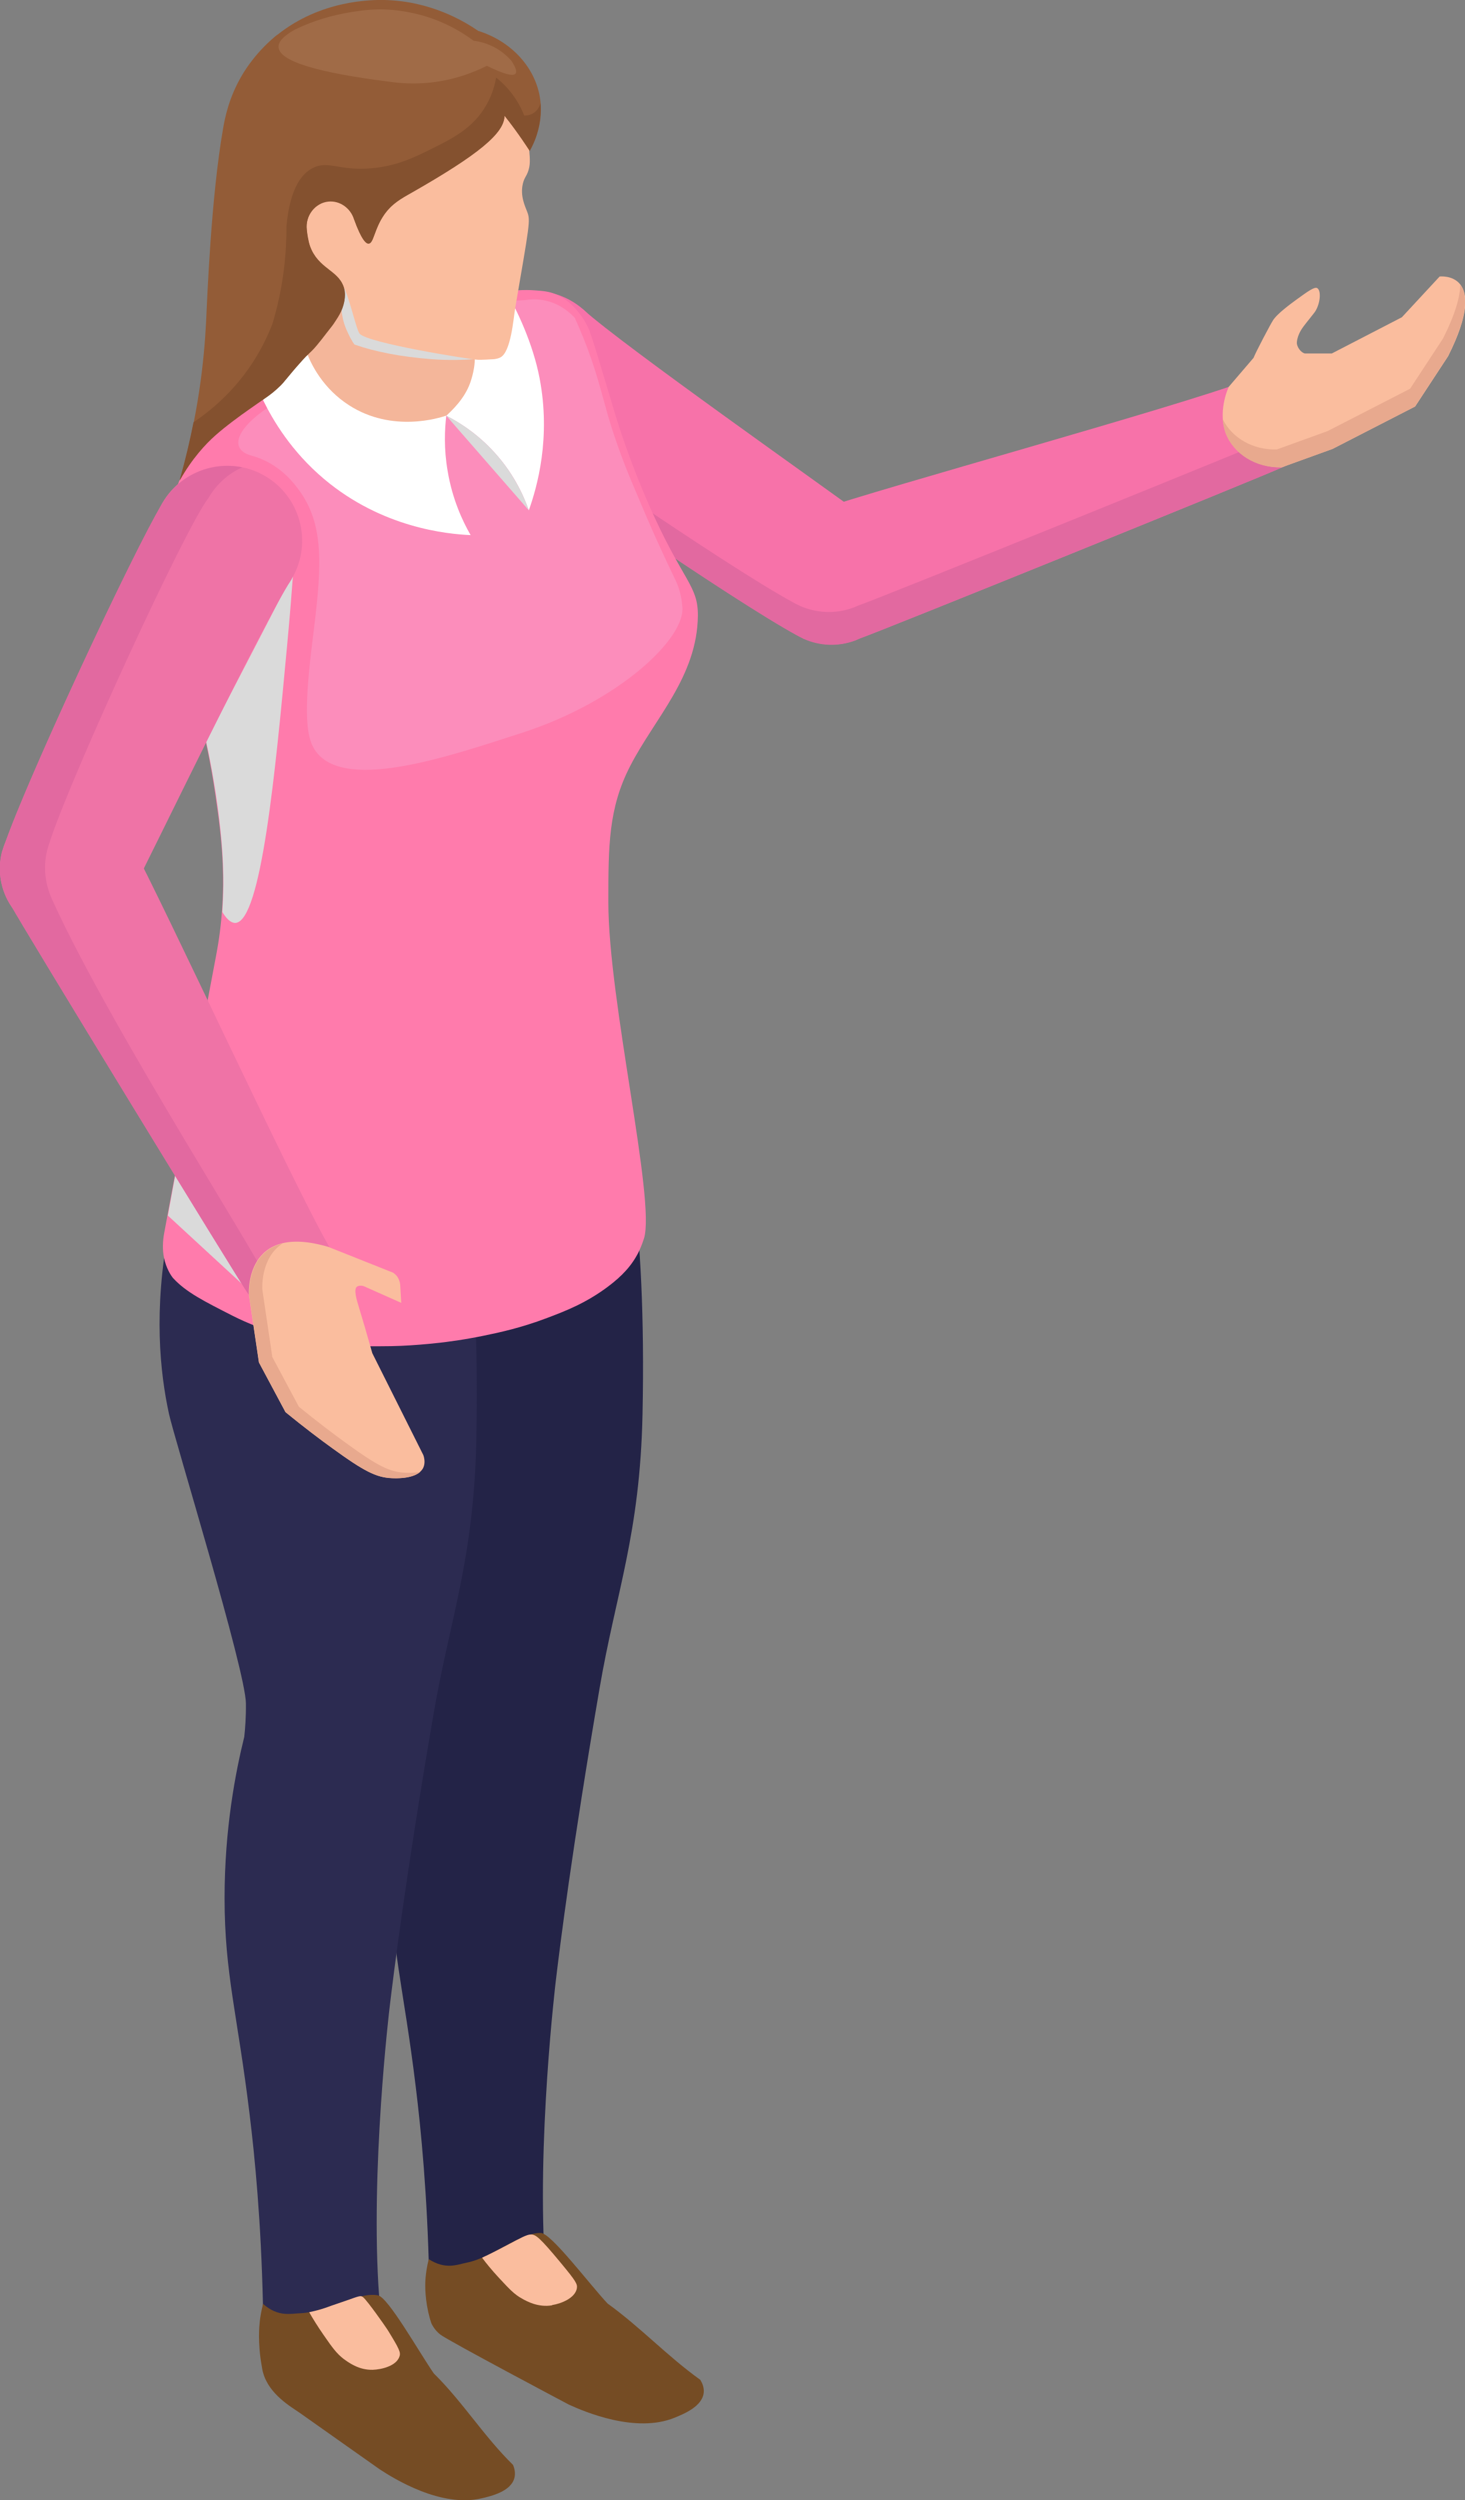 <?xml version="1.0" encoding="UTF-8"?><svg xmlns="http://www.w3.org/2000/svg" viewBox="0 0 98.18 167.54"><rect x="0" y="0" width="98.18" height="167.54" fill="#808080" stroke="none"/><defs><style>.cls-1{fill:#f772a9;}.cls-1,.cls-2,.cls-3,.cls-4,.cls-5,.cls-6,.cls-7,.cls-8,.cls-9,.cls-10,.cls-11,.cls-12,.cls-13,.cls-14,.cls-15,.cls-16,.cls-17,.cls-18{stroke-width:0px;}.cls-2{fill:#dadada;mix-blend-mode:multiply;}.cls-3{fill:#ef73a6;}.cls-4{fill:#e269a0;}.cls-5{fill:#a06b47;}.cls-6{fill:#f4b69a;}.cls-19{isolation:isolate;}.cls-7{fill:#84512f;}.cls-8{fill:#e8a98e;}.cls-9{fill:#754c24;}.cls-10{fill:#fc8dbb;}.cls-11{fill:#ff7bac;}.cls-12{fill:#fff;}.cls-13{fill:#935c37;}.cls-14{fill:#e5e5ea;}.cls-15{fill:#232347;}.cls-16{fill:#fabd9e;}.cls-17{fill:#2c2b51;}.cls-18{fill:#f2f2f2;}</style></defs><g class="cls-19"><g id="_レイヤー_2"><g id="_コンテンツ"><path class="cls-15" d="m22.47,80.54c.06-.39.17-.94.41-1.58,0,0,.3-.82.81-1.61,2.99-4.64,7.45-5.31,7.45-5.31.7-.04,4.74-.49,7.26,1.8,2.04,1.86,3.93,4.85,4.04,5.59.46,3.7.76,8.7.62,15.35-.17,8.02-1.77,11.9-2.87,18.31-1.86,10.84-2.67,17.37-2.94,19.64,0,0-1.32,10.98-.7,19.39,0,0,.03.19.03.46,0,0,0,0,0,0,0,2.16-1.75,3.91-3.91,3.91s-3.91-1.75-3.91-3.91c-.12-5.46-.54-9.84-.9-12.75-.8-6.61-1.67-9.36-1.67-14.43,0-4.68.74-8.46,1.32-10.81.06-.54.12-1.31.11-2.24-.02-2.22-.42-3.98-.86-5.59-.77-2.84-1.37-4.15-2.21-6.58-.97-2.81-1.74-5.58-2.1-7.24-.59-2.73-1.05-6.9,0-12.41Z"/><path class="cls-9" d="m28.73,151.39c1.13.74,1.95.36,2.54.24,1.69-.32,3.6-2.03,4.98-1.99.69.02,3.25,3.43,4.47,4.73,2.22,1.6,3.98,3.51,6.21,5.11.13.21.27.52.23.87-.1.92-1.34,1.42-1.95,1.67-2.59,1.06-6-.38-7.09-.88,0,0-8.03-4.25-8.61-4.69-.43-.33-.61-.78-.61-.78-.06-.17-.13-.42-.2-.73-.26-1.16-.2-2.07-.18-2.29.03-.32.08-.75.22-1.26Z"/><path class="cls-17" d="m11.33,82.34c.06-.39.17-.94.41-1.58,0,0,.3-.82.81-1.61,2.99-4.64,7.45-5.31,7.45-5.31.7-.04,4.74-.49,7.26,1.8,2.04,1.86,3.93,4.85,4.04,5.59.46,3.7.76,8.7.62,15.35-.18,8.02-1.77,11.9-2.87,18.31-1.86,10.84-2.67,17.37-2.94,19.64,0,0-1.32,10.98-.7,19.39,0,0,.03.19.03.46,0,0,0,0,0,0,0,2.16-1.75,3.91-3.91,3.91-2.16,0-3.91-1.75-3.91-3.91-.12-5.46-.54-9.84-.9-12.75-.8-6.61-1.67-9.36-1.67-14.43,0-4.68.74-8.46,1.32-10.81.06-.54.12-1.31.11-2.24-.02-2.22-4.8-17.75-5.16-19.42-.59-2.73-1.05-6.9,0-12.41Z"/><path class="cls-9" d="m17.63,154.39c1,.9,1.87.65,2.48.63,1.72-.06,3.87-1.46,5.22-1.2.68.13,2.73,3.76,3.74,5.23,1.95,1.92,3.35,4.21,5.31,6.13.1.23.18.56.09.89-.24.89-1.54,1.2-2.18,1.35-2.72.65-5.87-1.3-6.87-1.96-1.77-1.25-3.54-2.5-5.31-3.75-.6-.42-2.08-1.25-2.48-2.71-.04-.13-.06-.26-.1-.51-.27-1.53-.15-2.65-.12-2.93.03-.29.1-.69.22-1.17Z"/><path class="cls-16" d="m36.99,154.49c-.92.15-1.67-.26-2.02-.46-.51-.28-.85-.65-1.53-1.38-.5-.54-.88-1.01-1.13-1.35.02-.01.06-.03.1-.05.05-.03.12-.06.19-.09.68-.33,1.12-.57,1.39-.71.89-.47,1.32-.71,1.58-.71.33,0,.58.17,2.06,1.96.95,1.15,1.08,1.36,1.03,1.65-.12.67-1.08,1.03-1.65,1.12Z"/><path class="cls-16" d="m24.97,158.81c-.93.02-1.61-.49-1.94-.73-.46-.35-.76-.76-1.32-1.57-.42-.6-.78-1.19-.99-1.56.19-.04.46-.1.8-.2.4-.12.42-.15,1.02-.35,1.12-.37,1.5-.56,1.67-.52.06.02.11.05.13.07.31.27,1.46,1.91,1.64,2.19.78,1.27.89,1.5.79,1.78-.21.64-1.21.87-1.79.89Z"/><path class="cls-1" d="m32.8,28.57c2.23,1.65,5.38,1.17,7.03-1.06,1.65-2.23,1.17-5.38-1.06-7.03-2.23-1.65-5.38-1.17-7.03,1.06-1.65,2.23-1.17,5.38,1.06,7.03Z"/><path class="cls-1" d="m39.07,20.73c2.81,2.52,16.01,11.78,19.44,14.32.07.17.91,3.9-.46,5.87-1.3,1.87-3.98,1.87-4.19,1.88-3.63-1.81-18.39-11.92-21.24-14.36-1.39-1.77-1.6-4.14-.55-5.9,1.31-2.2,4.38-3.11,7-1.81Z"/><path class="cls-14" d="m85.86,31.34c1.62-.62,2.43-2.43,1.81-4.05-.62-1.62-2.43-2.43-4.05-1.81-1.62.62-2.43,2.43-1.81,4.05.62,1.62,2.43,2.43,4.05,1.8Z"/><path class="cls-1" d="m54.72,34.21c4.6-1.58,24.06-6.91,28.9-8.73.62,2,1.66,3.84,2.27,5.85-1.05.51-27.14,11.08-28.27,11.45-.99-2.29-1.92-6.27-2.91-8.56Z"/><path class="cls-1" d="m57.36,42.89c2.34-.9,3.52-3.53,2.62-5.87-.9-2.34-3.53-3.52-5.87-2.62-2.34.9-3.52,3.53-2.62,5.87.9,2.34,3.53,3.52,5.87,2.62Z"/><path class="cls-4" d="m31.31,25.53s0,.01.01.02c2.88,2.46,17.35,12.39,21.8,14.8.13.08.27.15.41.21.02,0,.04.02.05.03h0c1.12.5,2.43.58,3.66.11.09-.04.18-.08.28-.12h0c1.18-.38,28.52-11.46,29.62-11.99,0,0,0,0,0,0,.25-.1.48-.23.7-.38.09,1.33-.66,2.62-1.96,3.13,0,0,0,0,0,0-1.05.51-27.14,11.08-28.27,11.45h0c-.09.04-.17.08-.26.12-1.18.45-2.43.38-3.5-.1h0s-.03-.02-.05-.03c-.13-.06-.26-.13-.39-.2-4.24-2.3-18.06-11.77-20.8-14.13,0,0,0-.01-.01-.02-1.08-.88-1.7-2.12-1.83-3.41.17.19.35.36.55.53Z"/><path class="cls-16" d="m82.34,25.93l1.67-1.95c.13-.35,1.17-2.33,1.32-2.54.09-.13.34-.48,1.51-1.33.84-.61,1.26-.91,1.44-.8.29.18.19,1.11-.18,1.62-.04.06-.09.11-.37.47-.17.21-.3.38-.39.5-.26.35-.36.66-.4.84-.04.2-.03.29-.02.32.06.34.38.63.56.63.59,0,1.18,0,1.77,0l4.7-2.43,2.53-2.73s3.46-.41.57,5.34l-2.21,3.37-5.53,2.84-3.4,1.23c-1.71.05-3.22-.89-3.76-2.3-.52-1.36.08-2.84.2-3.09Z"/><path class="cls-8" d="m81.94,28.08c.02.31.08.63.19.94.54,1.41,2.04,2.35,3.76,2.3l3.4-1.23,5.53-2.84,2.21-3.37c1.42-2.82,1.31-4.16.83-4.79-.01.79-.32,1.94-1.15,3.59l-2.21,3.37-5.53,2.84-3.4,1.23c-1.6.05-3.02-.78-3.63-2.04Z"/><path class="cls-18" d="m16.72,86.47c.88,1.49,2.8,2,4.29,1.12,1.49-.88,2-2.8,1.12-4.29-.88-1.49-2.8-2-4.29-1.12-1.49.88-2,2.8-1.12,4.29Z"/><path class="cls-11" d="m39.54,22.24s-.04-.09-.04-.09c-.09-.22-.29-.66-.66-1.13-.25-.32-.72-.91-1.55-1.28-.48-.21-.88-.24-1.42-.28-.77-.06-1.59-.02-2.97.25-1.25.24-2.17.53-2.42.6-1.55.47-3.94,1.25-5.08,1.72-1.93.79-9.28,4.35-12.58,8.81-.56.76-.9,1.48-1.08,2.2-1.67,6.82,1.42,11.38,2.7,20.26.39,2.7.9,6.26.04,10.75-.91,4.78-2.73,14.59-3.48,18.6-.09.47-.12,1.12-.01,1.63.14.7.47,1.21.61,1.37.88.96,2.12,1.57,3.98,2.52,4.25,2.15,8.46,2.07,10.63,2.04,1.76-.03,3.62-.27,3.62-.27,1.12-.14,2.01-.31,2.54-.42,1.08-.22,2.54-.53,4.3-1.2,1.22-.46,2.59-.99,4.05-2.08.98-.73,1.63-1.44,2.08-2.34,0,0,.21-.43.36-.91.78-2.58-2.39-15.93-2.39-22.51,0-3.78,0-6.3,1.46-9.14,1.64-3.2,4.49-5.99,4.54-10.07.02-2.08-1.02-2.29-3.31-7.5-1.24-2.84-2.03-5.27-2.5-6.91-.89-2.94-1.21-4.05-1.44-4.63Z"/><path class="cls-10" d="m38.55,21.37c.13.28.32.72.54,1.26.87,2.16,1.2,3.64,1.64,5.17.31,1.06.81,2.6,1.59,4.46.67,1.58,1.23,2.92,1.72,3.99.49,1.08.92,1.99,1.24,2.65.38.79.42,1.52.44,1.69.32,2.14-4.27,6.44-10.77,8.53-4.87,1.57-12.22,4.12-13.95.97-.54-.99-.59-2.89-.06-7.13.56-4.51.9-7.54-.8-9.97-.36-.52-1.38-1.94-3.27-2.45-1.51-.41-1.02-1.7.72-2.97,3.76-2.74,5.93-4.31,8.78-5.52,1.89-.8,4.84-1.76,8.83-1.94.31-.05.71-.08,1.18,0,1.18.2,1.92.94,2.18,1.24Z"/><path class="cls-2" d="m19.65,38.36c-.09,1.18-.22,2.92-.42,5.02-.77,8.27-1.72,18.39-3.46,18.47-.2,0-.49-.11-.87-.73.03-.46.06-1.1.07-1.86,0-.52,0-1.71-.18-3.49-.24-2.39-.65-4.58-.97-6.07,2.18-4.31,3.66-7.04,5.84-11.35Z"/><polygon class="cls-2" points="16.77 86.55 11.25 81.46 11.79 78.52 16.77 86.55"/><path class="cls-3" d="m10.75,33.95c-1.26,2.47-.28,5.5,2.19,6.76,2.47,1.26,5.5.28,6.76-2.19,1.26-2.47.28-5.5-2.19-6.76-2.47-1.26-5.5-.28-6.76,2.19Z"/><path class="cls-3" d="m19.51,38.86c-2.03,3.18-9.01,17.71-10.96,21.51-.15.09-3.7,1.53-5.86.51-2.06-.97-2.49-3.62-2.53-3.83,1.2-3.87,8.76-20.09,10.71-23.29,1.52-1.66,3.82-2.25,5.73-1.51,2.38.93,3.78,3.81,2.92,6.61Z"/><path class="cls-3" d="m8.76,56.49c2.31,4.28,10.74,22.61,13.32,27.09-1.88.93-3.52,2.26-5.4,3.19-.68-.95-15.35-24.97-15.9-26.03,2.1-1.35,5.88-2.92,7.97-4.26Z"/><path class="cls-3" d="m2.25,54.3c2.17-1.27,4.95-.54,6.22,1.63,1.27,2.17.54,4.95-1.63,6.22-2.17,1.27-4.95.54-6.22-1.63-1.27-2.17-.54-4.95,1.63-6.22Z"/><path class="cls-4" d="m.15,57.05h0s.01-.03.02-.05c.04-.14.09-.28.14-.42,1.58-4.56,8.68-19.73,10.55-22.82,0,0,0,0,.01-.01,1.09-1.91,3.28-2.85,5.36-2.43-.93.42-1.73,1.13-2.27,2.07,0,0,0,0-.01.01-1.59,2.08-9.03,18.29-10.55,22.82-.07.21-.14.42-.14.42,0,.01-.01.03-.02.05h0c-.12.4-.24.95-.22,1.61.03.98.35,1.71.49,2.02,4.05,8.9,14.85,25.5,14.48,25.72-.43.26-.87.51-1.32.73-.68-.95-15.35-24.97-15.9-26.03h0c-.05-.08-.11-.16-.16-.24-.64-1.09-.77-2.34-.47-3.47Z"/><path class="cls-16" d="m22.08,83.59l4.27,1.7c.08.06.19.14.28.27.1.15.17.34.19.53l.07,1.22-2.47-1.1c-.15-.07-.37-.07-.49.01-.25.17-.03.88.13,1.41.21.68.51,1.7.89,3.05,1.14,2.28,2.28,4.55,3.42,6.83.08.23.13.55,0,.84-.37.79-1.89.72-2.15.7-1.01-.05-1.82-.45-3.92-1.98-.83-.6-1.92-1.42-3.17-2.44-.59-1.11-1.19-2.22-1.78-3.33l-.67-4.52s-.36-4.94,5.39-3.2Z"/><path class="cls-8" d="m16.69,86.79l.67,4.52c.59,1.11,1.19,2.22,1.78,3.33,1.25,1.02,2.33,1.84,3.17,2.44,2.1,1.52,2.91,1.93,3.92,1.98.22.01,1.37.07,1.93-.42-.46.08-.91.06-1.04.05-1.01-.05-1.82-.45-3.92-1.98-.83-.6-1.92-1.42-3.17-2.44-.59-1.11-1.19-2.22-1.78-3.33l-.67-4.52s-.15-2.12,1.36-3.09c-2.44.59-2.24,3.46-2.24,3.46Z"/><path class="cls-6" d="m30.63,15.14c-.53,1.58-.46,2.83-.37,3.53.17,1.25.66,2.35.66,2.35.37.83.65,1.08.84,1.87.07.28.23.98.11,1.82-.22,1.53-1.24,2.51-1.54,2.79-2.21,2.09-5.4,1.43-5.99,1.31-.61-.13-2.18-.48-3.08-1.77-.06-.08-.39-.58-.6-1.13-.18-.47-.25-.98-.23-1.26.08-1.07.45-1.97.19-3.65-.17-1.13-.23-2.01-3.13-5.16.35,0,12.33-.7,13.14-.71Z"/><path class="cls-12" d="m29.91,27.86c.8.41,1.91,1.09,2.98,2.2,1.5,1.54,2.21,3.17,2.55,4.14.56-1.57,1.49-4.85.72-8.86-.44-2.31-1.53-4.6-2.24-5.8l-3.46.09c.11.48.51,1.11.82,1.97.3.83.36,1.01.45,1.47.25,1.17-.07,2.14-.21,2.56-.38,1.09-1.22,1.86-1.61,2.23Z"/><path class="cls-12" d="m17.63,26.81c.11-.25,1.82-2.87,1.97-3.21l3.02-2.38c-.06.11-.13.21-.2.32-.53.84-1.21,1.62-1.82,2.2.27.68,1.03,2.28,2.78,3.41,2.91,1.88,6.09.85,6.53.7-.11.93-.17,2.22.09,3.72.32,1.91,1.01,3.37,1.54,4.29-1.57-.07-5.92-.48-9.81-3.75-2.21-1.86-3.44-3.95-4.1-5.3Z"/><path class="cls-2" d="m31.82,24.07c-.86.06-1.84.08-2.9,0-2.08-.16-3.83-.51-5.16-.98-.17-.21-.39-.64-.56-1.04-.21-.5-.28-.94-.31-1.25.05-.5.11-1,.16-1.5l8.78,4.78Z"/><path class="cls-16" d="m17.46,3.84s.02-.03.04-.04c1.25-1.48,2.94-2.61,4.94-3.15l.1-.03c.24-.06.47-.12.71-.17,3.24-.68,5.86.45,6.64.8.96.43,3.29,1.48,4.56,3.93.21.42.52,1.1.83,3.23.05.32.09.65.13,1.02.08.9.14,1.36.06,1.77-.12.59-.31.61-.43,1.11-.19.81.14,1.49.29,1.88.23.59.16.83-.81,6.5-.11.67-.28,2.93-1,3.27-.24.11-.47.12-.6.12,0,0-.59.04-.89.03-.55-.03-7.38-1.11-7.93-1.75-.22-.26-.69-2.46-1.11-3.24-.7-.03-1.99-.19-3.38-.94-.42-.23-1.53-.88-2.48-2.11-.29-.37-.48-.7-.59-.88-.44-.74-.79-1.55-1.02-2.43-.88-3.23-.05-6.52,1.94-8.9Z"/><path class="cls-13" d="m18.58,2.34C21.5,0,24.89-.02,25.79,0c3.11.08,5.34,1.44,6.26,2.07,2.15.67,3.75,2.35,4.12,4.38.32,1.75-.39,3.16-.67,3.64,0,0-.76-1.21-1.69-2.36h0c0,1.16-1.72,2.59-6.21,5.15-.73.42-1.34.75-1.85,1.48-.67.96-.7,1.9-1.03,1.94-.19.02-.5-.27-.99-1.62-.25-.78-.99-1.28-1.73-1.2-.86.09-1.56.94-1.44,1.91.01.32.07.82.32,1.35.63,1.38,1.85,1.54,2.17,2.53.15.46.13,1.19-.7,2.34-.49.68-.6.81-2.2,2.63-1.28,1.47-1.06,1.3-1.49,1.71-.61.57-.91.7-1.97,1.46-.59.42-1.55,1.11-2.27,1.75-.65.58-1.54,1.52-2.36,2.98,1.25-4.39,1.62-8.01,1.75-10.55.08-1.67.33-8.33,1.14-12.98.12-.67.37-2.05,1.27-3.57.24-.41,1-1.62,2.38-2.73Z"/><path class="cls-7" d="m12.06,32.17c.83-1.46,1.71-2.4,2.36-2.98.72-.64,1.67-1.33,2.27-1.75,1.06-.76,1.36-.89,1.97-1.46.29-.27.29-.29.65-.72.19-.23.4-.49.84-.98.6-.68.6-.57,1.06-1.11.23-.27.43-.53.77-.97.26-.33.39-.5.44-.59.31-.46.63-.96.68-1.62,0-.09.02-.35-.04-.63-.26-1.17-1.49-1.25-2.18-2.59-.13-.25-.24-.73-.32-1.35-.12-.97.57-1.82,1.44-1.91.74-.08,1.49.41,1.73,1.2.49,1.35.8,1.65.99,1.62.33-.04.36-.98,1.03-1.94.51-.73,1.12-1.07,1.85-1.48,4.49-2.56,6.21-3.99,6.21-5.15h0c.92,1.15,1.69,2.36,1.69,2.36.12-.22.34-.63.5-1.19.24-.81.25-1.52.22-2.01-.02.08-.13.47-.52.69-.24.13-.47.14-.57.13-.12-.31-.29-.67-.53-1.04-.44-.7-.95-1.18-1.35-1.5-.08.44-.24,1.11-.64,1.81-.89,1.59-2.32,2.29-3.8,3.02-1.03.51-2.25,1.11-3.95,1.25-2.14.18-2.86-.55-3.9-.02-.68.35-1.51,1.24-1.76,3.87,0,.88-.04,1.88-.18,2.97-.17,1.38-.46,2.59-.76,3.6-.31.79-.74,1.71-1.38,2.68-1.29,1.95-2.83,3.19-3.91,3.92-.24,1.21-.54,2.5-.93,3.88Z"/><path class="cls-5" d="m34.31,4.12c-.14-.17-.32-.35-.54-.53-.75-.61-1.55-.8-2.03-.86-.85-.63-2.31-1.52-4.3-1.9-1.58-.31-2.76-.24-4.35.06-1.43.27-2.56.72-3.34,1.1-.75.42-1.11.81-1.08,1.18.06.93,2.57,1.7,7.53,2.32.66.09,1.45.14,2.35.07,1.78-.14,3.18-.7,4.08-1.15,1.12.55,1.76.73,1.92.52.1-.13.02-.39-.24-.8Z"/><path class="cls-2" d="m35.44,34.2l-5.53-6.34c.58.29,1.32.73,2.11,1.39.56.47,1.44,1.29,2.23,2.52.37.58.83,1.39,1.19,2.43Z"/></g></g></g></svg>